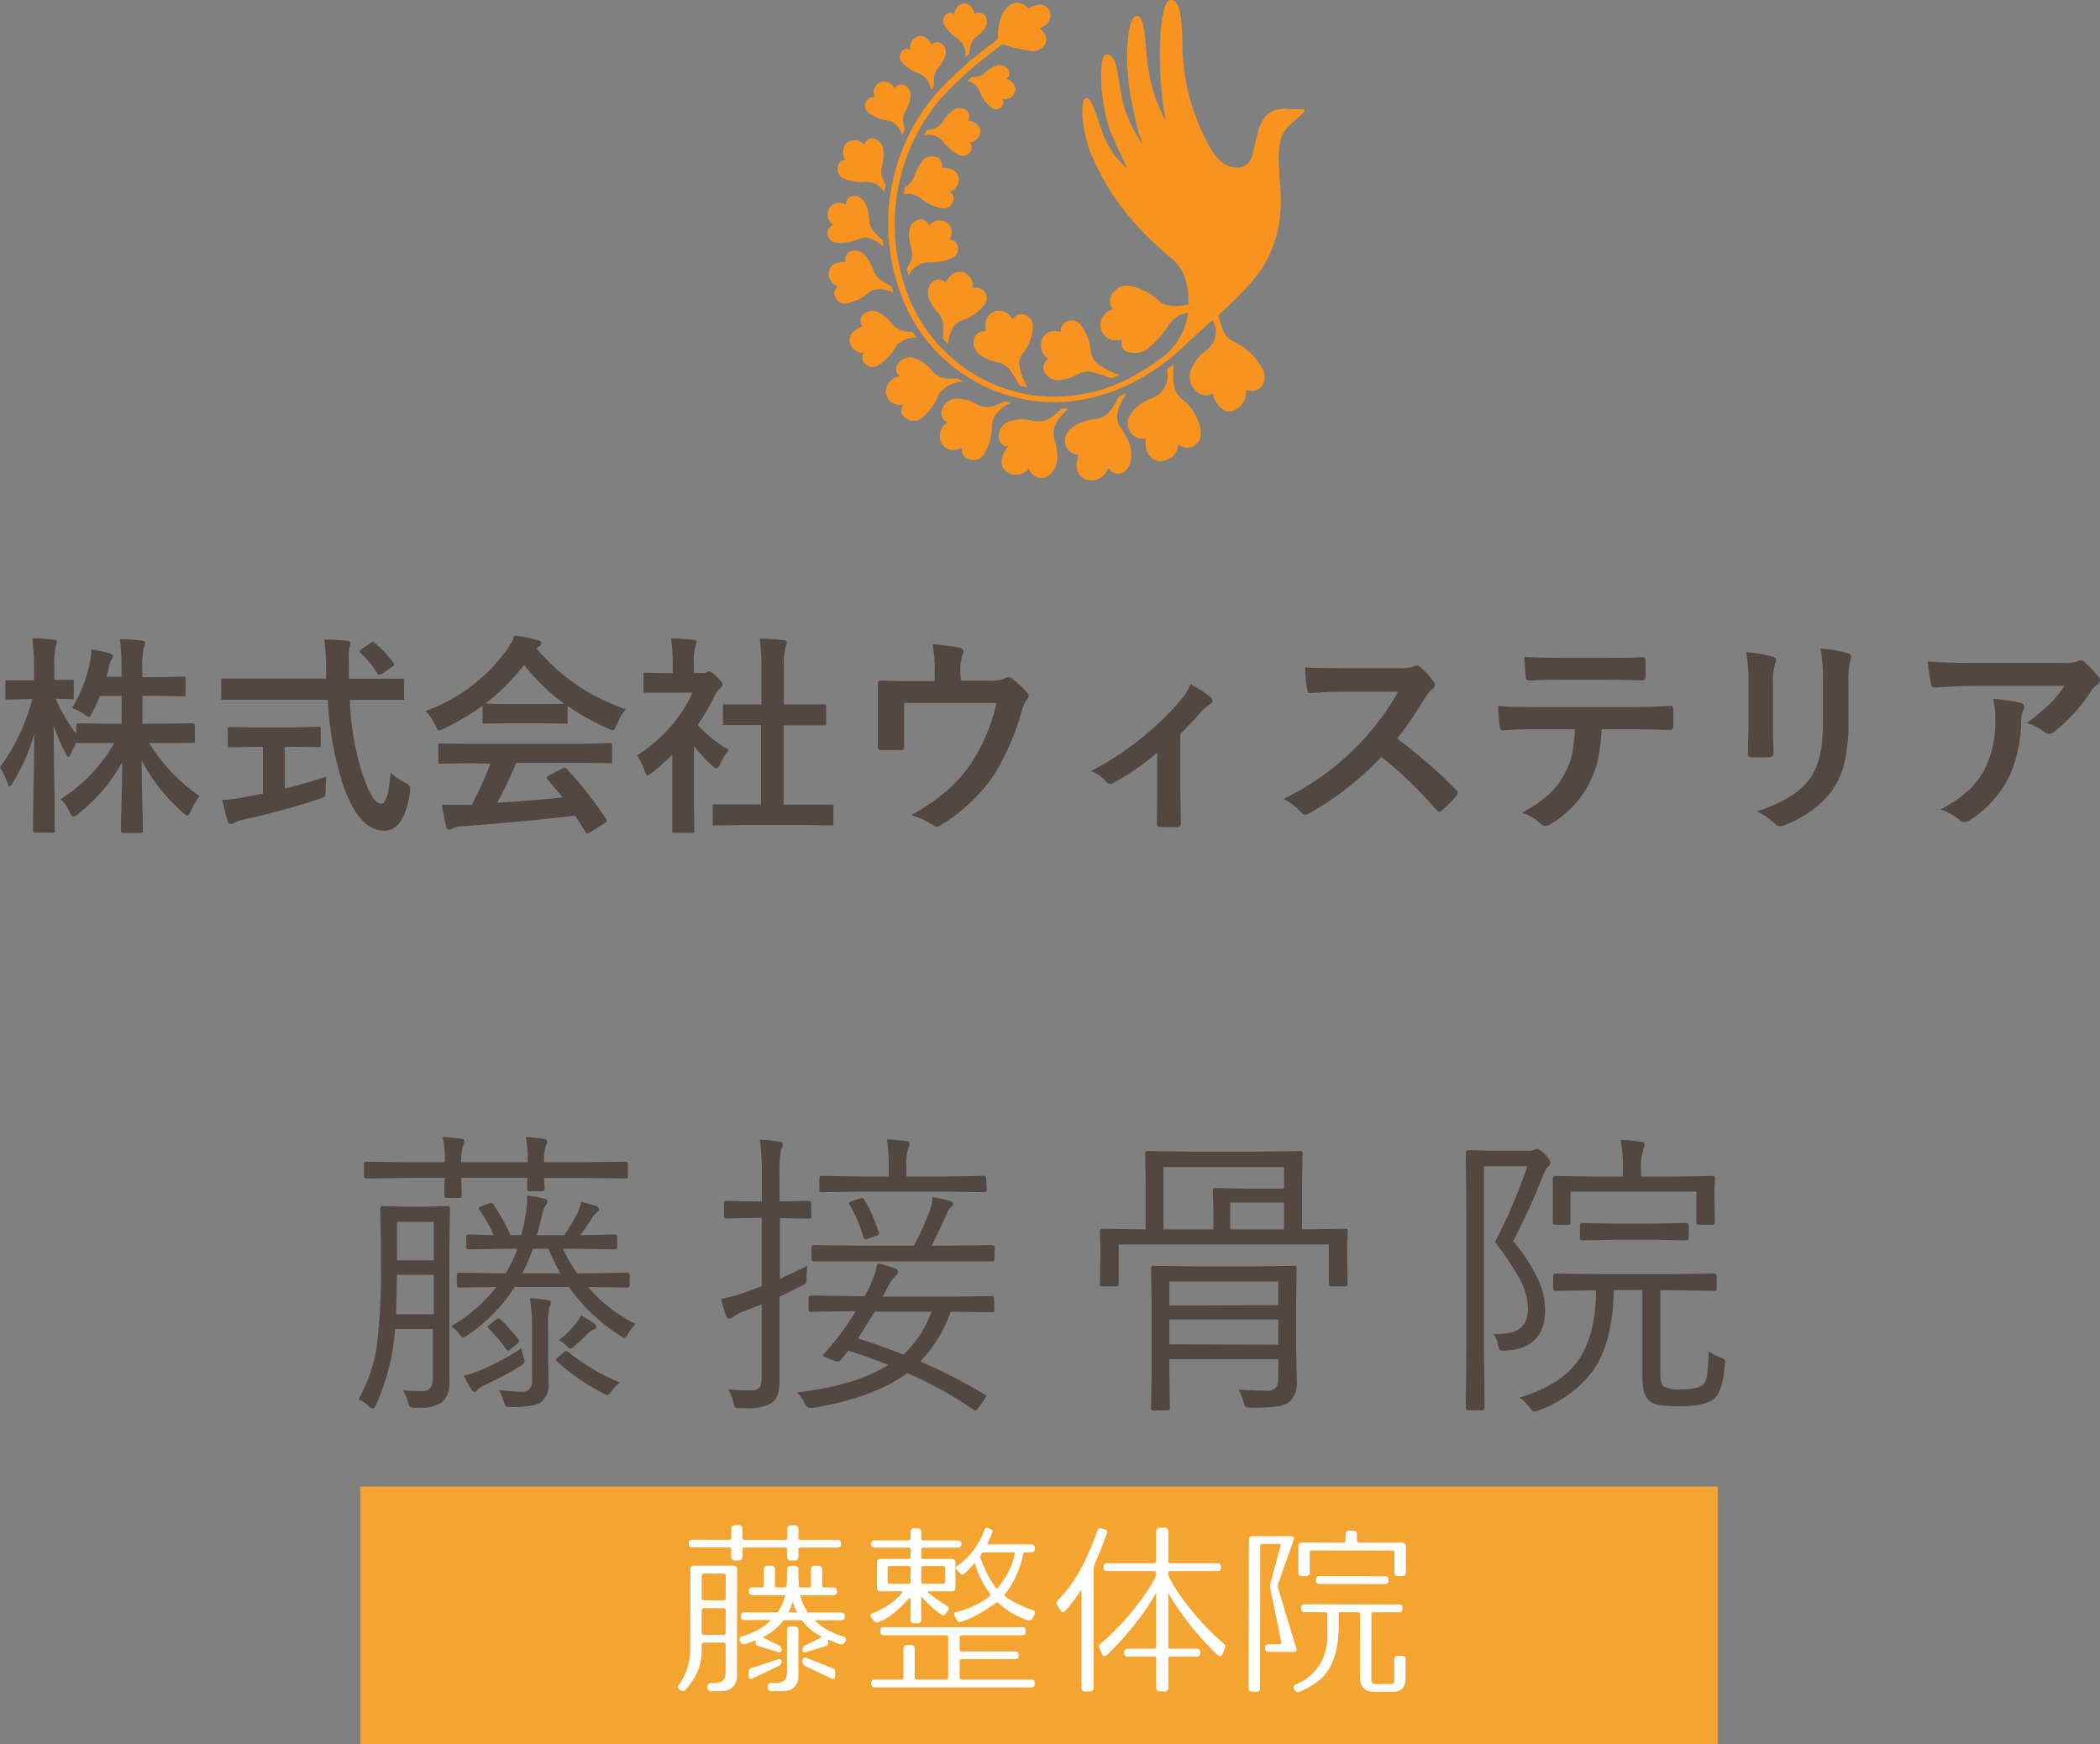 <?xml version="1.0" encoding="UTF-8"?><svg id="_イヤー_2" xmlns="http://www.w3.org/2000/svg" width="276.91" height="230" viewBox="0 0 276.91 230"><rect x="0" y="0" width="276.91" height="230" fill="#808080" stroke="none"/><g id="_イヤー_1-2"><path d="M9.49,93.36c1.14-1.841,1.937-3.874,2.35-6,.131-.567,.198-1.148,.2-1.73,.814,.108,1.62,.275,2.41,.5,.3,.1,.45,.23,.45,.37-.026,.195-.105,.378-.23,.53-.154,.317-.265,.654-.33,1,0,.17-.14,.57-.31,1.21h2v-.91c.016-1.356-.051-2.712-.2-4.06,1,0,2,.09,2.84,.19,.32,0,.48,.14,.48,.29-.019,.216-.08,.427-.18,.62-.202,.956-.27,1.935-.2,2.91v1h2.05l3.39-.06c.14,0,.23,0,.26,.06,.02,.089,.02,.181,0,.27v2c0,.15,0,.24-.06,.26-.078,.025-.162,.025-.24,0l-3.39-.06h-1.99v3.67h2.88l3.76-.06c.131-.018,.252,.074,.27,.206,.003,.021,.003,.043,0,.064v2c.024,.088,.024,.182,0,.27,0,0-.1,.06-.23,.06l-3.8,.01h-2c1.699,2.779,3.969,5.165,6.66,7-.489,.606-.886,1.279-1.18,2-.16,.38-.3,.56-.44,.56s-.32-.12-.59-.37c-2.217-1.947-4.06-4.282-5.44-6.89,0,1.86,.037,4,.11,6.42,.04,1.88,.06,2.83,.06,2.85,.018,.142-.082,.273-.224,.291-.025,.003-.051,.003-.076-.001h-2.3c-.21,0-.31-.1-.31-.29s0-1.22,.08-3.44c.08-2.22,.07-4,.09-5.59-1.449,2.633-3.419,4.943-5.79,6.79-.178,.188-.402,.325-.65,.4-.12,0-.28-.21-.48-.62-.287-.642-.69-1.225-1.19-1.72,2.923-1.851,5.35-4.388,7.07-7.39h-4.71c-.17,0-.27,0-.28-.09-.268,.484-.512,.981-.73,1.49-.14,.3-.26,.45-.34,.45s-.19-.16-.36-.5c-.624-1.171-1.149-2.392-1.57-3.65,0,3.18,.043,6.513,.13,10v3.84c.025,.088,.025,.182,0,.27-.082,.023-.168,.023-.25,0h-2.26c-.16,0-.26,0-.28-.07s-.06-.11-.06-.24v-2.05c.08-3.95,.14-7.51,.17-10.7-.643,2.3-1.606,4.498-2.86,6.53-.18,.3-.32,.45-.42,.45s-.183-.147-.25-.44c-.247-.735-.583-1.437-1-2.09,1.983-2.698,3.426-5.754,4.25-9h-.61l-2.64,.07c-.14,0-.24,0-.27-.06-.027-.067-.037-.139-.03-.21v-2c-.009-.093,.008-.186,.05-.27,.085-.022,.175-.022,.26,0h3.47v-1.73c.028-1.274-.049-2.548-.23-3.81,1.1,0,2,.09,2.8,.19,.32,0,.48,.13,.48,.29-.023,.205-.08,.404-.17,.59-.194,.886-.261,1.795-.2,2.7v1.71h2.3c.088-.028,.182-.028,.27,0,.023,.085,.023,.175,0,.26v2c0,.153-.02,.243-.06,.27-.085,.023-.175,.023-.26,0h-.58l-1.49-.05c.707,1.644,1.618,3.193,2.71,4.61v-1.09c0-.18,.1-.27,.31-.27l3.78,.06h1.91v-3.67h-2.88c-.29,.759-.624,1.5-1,2.22-.19,.37-.34,.56-.45,.56-.239-.073-.458-.199-.64-.37-.482-.355-1.019-.629-1.59-.81Z" style="fill:#534741;"/><path d="M33,92.27h-3.83c-.021-.096-.021-.194,0-.29v-2.2c-.021-.099-.021-.201,0-.3h13.83v-1.15c.013-1.337-.064-2.673-.23-4,1.42,0,2.44,.09,3,.16,.3,0,.45,.15,.45,.34-.036,.201-.09,.398-.16,.59-.101,.581-.121,1.173-.06,1.76v2.31h7.03c.14,0,.23,0,.26,.07,.02,.089,.02,.181,0,.27v2.14c0,.16,0,.27-.06,.3s-.11,0-.24,0h-6.86c.096,3.251,.634,6.474,1.6,9.58,.893,2.747,1.73,4.12,2.51,4.12,.67,0,1.09-1.36,1.26-4.1,.541,.51,1.155,.938,1.82,1.27,.22,.111,.428,.245,.62,.4,.092,.104,.139,.241,.13,.38v.54c-.533,3.407-1.66,5.097-3.38,5.07-2.29,0-4.12-2.08-5.5-6.17-1.13-3.597-1.792-7.324-1.97-11.09h-10.22Zm5.62,6.2h-1.06v5.5c2.12-.52,3.937-1.043,5.45-1.57,0,.51-.08,1.1-.08,1.76,.033,.299-.008,.601-.12,.88-.216,.144-.457,.245-.71,.3-3.282,1.086-6.62,1.994-10,2.72-.41,.075-.806,.217-1.17,.42-.155,.099-.328,.164-.51,.19-.18,0-.31-.12-.39-.37-.18-.52-.42-1.46-.73-2.83,.901-.028,1.798-.135,2.68-.32l2.69-.51v-6.17h-1l-3.32,.07c-.21,0-.32-.09-.32-.28v-2.1c-.014-.104,.007-.209,.06-.3,.086-.02,.174-.02,.26,0l3.32,.06h5l3.33-.1c.102-.011,.204,.014,.29,.07,.018,.089,.018,.181,0,.27v2.1c0,.127-.02,.207-.06,.24-.088,.023-.182,.023-.27,0l-3.34-.03Zm10.84-13.65c.923,.736,1.734,1.602,2.41,2.57,.053,.066,.088,.146,.1,.23,0,.09-.1,.2-.29,.33l-1.33,.9c-.105,.069-.225,.11-.35,.12-.08,0-.17-.07-.26-.22-.604-.983-1.341-1.878-2.19-2.66-.07-.056-.119-.133-.14-.22,0-.07,.09-.17,.26-.29l1.18-.8c.096-.081,.208-.139,.33-.17,.119,.027,.221,.103,.28,.21Z" style="fill:#534741;"/><path d="M82.51,93.5c-.496,.637-.899,1.341-1.2,2.09-.19,.46-.35,.7-.48,.7-.223-.042-.439-.116-.64-.22-1.879-.82-3.671-1.825-5.35-3v2.34c-.082,.023-.168,.023-.25,0l-3.17-.05h-4.36l-3.17,.05c-.15,0-.23,0-.26-.05-.023-.082-.023-.168,0-.25v-2.06c-1.595,1.153-3.292,2.157-5.07,3-.207,.124-.433,.212-.67,.26-.13,0-.3-.23-.51-.7-.309-.688-.736-1.317-1.26-1.86,4.323-1.561,8.071-4.396,10.75-8.13,.404-.565,.74-1.176,1-1.82,1.014,.119,2.017,.316,3,.59,.34,.08,.51,.21,.51,.38,.01,.191-.097,.369-.27,.45-.142,.068-.276,.152-.4,.25,3.11,3.722,7.196,6.503,11.8,8.03Zm-20.71,7.13l-3.71,.06c-.101,.013-.203-.009-.29-.06-.019-.079-.019-.161,0-.24v-2.11c0-.14,0-.23,.06-.26,.089-.019,.181-.019,.27,0l3.71,.06h14.87l3.71-.11c.101-.013,.203,.009,.29,.06,.018,.079,.018,.161,0,.24v2.11c.025,.081,.025,.169,0,.25-.091,.027-.189,.027-.28,0l-3.71-.06h-8.65c-.734,1.802-1.568,3.562-2.5,5.27,2.92-.17,5.79-.4,8.63-.7-.86-1-1.54-1.84-2-2.38-.065-.061-.107-.142-.12-.23,0-.09,.09-.18,.28-.27l1.8-.93c.087-.066,.191-.104,.3-.11,.111,.015,.211,.072,.28,.16,1.901,2.051,3.63,4.255,5.17,6.59,.057,.064,.092,.145,.1,.23,0,.09-.08,.19-.23,.29l-2,1.27c-.093,.077-.203,.132-.32,.16-.08,0-.15-.06-.24-.19-.37-.63-.84-1.36-1.39-2.19-3.62,.46-8.66,.937-15.12,1.43-.35,.002-.694,.091-1,.26-.137,.107-.306,.164-.48,.16-.2,0-.33-.13-.39-.4-.17-.61-.36-1.57-.58-2.88h3.95c.934-1.756,1.756-3.57,2.46-5.43l-2.87-.05Zm2.2-7.86c.33,0,1.36,.06,3.08,.06h4.31c1.6,0,2.61,0,3-.06-2.005-1.438-3.787-3.163-5.29-5.12-1.449,1.939-3.167,3.663-5.1,5.12Z" style="fill:#534741;"/><path d="M84,99.6c1.731-1.088,3.283-2.437,4.6-4,1.105-1.288,2.018-2.73,2.71-4.28h-6.45c-.023-.082-.023-.168,0-.25v-2.1c0-.15,0-.24,.07-.28s.11,0,.24,0l3,.07h.53v-1.17c.026-1.144-.047-2.289-.22-3.42,1,0,2,.09,2.92,.19,.3,0,.45,.13,.45,.29-.021,.205-.079,.405-.17,.59-.175,.73-.236,1.482-.18,2.23v1.27h1.18c.184,.01,.368-.032,.53-.12,.097-.061,.206-.099,.32-.11,.18,0,.53,.24,1,.72s.75,.84,.75,1c-.013,.184-.113,.352-.27,.45-.256,.238-.479,.511-.66,.81-.667,1.43-1.453,2.802-2.35,4.1,1.186,1.31,2.578,2.418,4.12,3.28-.471,.54-.85,1.156-1.12,1.82-.19,.41-.36,.61-.53,.61s-.3-.11-.56-.34c-.878-.794-1.685-1.664-2.41-2.6v7.88l.06,3.29c.013,.097-.008,.197-.06,.28-.092,.023-.188,.023-.28,0h-2.28c-.16,0-.26,0-.29-.06s0-.12,0-.26v-9.99c-.83,.844-1.716,1.633-2.65,2.36-.164,.169-.366,.296-.59,.37-.12,0-.27-.21-.44-.64-.23-.705-.556-1.375-.97-1.99Zm14,9.18l-3.76,.06c-.14,0-.23,0-.26-.06-.018-.079-.018-.161,0-.24v-2.22c-.026-.085-.026-.175,0-.26h6.37v-10.46h-5.02c-.02-.082-.02-.168,0-.25v-2.22c0-.14,0-.22,.06-.25,.076-.018,.154-.018,.23,0h4.79v-4.45c.021-1.413-.053-2.826-.22-4.23,1.2,0,2.23,.1,3.1,.19,.3,0,.45,.13,.45,.29,.002,.205-.046,.408-.14,.59-.223,1.007-.3,2.041-.23,3.07v4.54h5.29c.096-.013,.194,.005,.28,.05,.021,.075,.021,.155,0,.23v2.21c0,.15,0,.24-.07,.26-.082,.018-.168,.018-.25,0h-5.29v10.46h6.28c.091-.027,.189-.027,.28,0,.025,.085,.025,.175,0,.26v2.22c0,.14,0,.23-.06,.26-.089,.018-.181,.018-.27,0l-3.73-.06-7.83,.01Z" style="fill:#534741;"/><path d="M126.7,89.74h3.74c.719,.061,1.442-.048,2.11-.32,.108-.086,.242-.132,.38-.13,.24,.003,.468,.104,.63,.28,.685,.506,1.312,1.086,1.87,1.73,.12,.108,.191,.259,.2,.42-.021,.234-.123,.454-.29,.62-.29,.415-.494,.885-.6,1.38-.798,2.899-1.989,5.675-3.54,8.25-.963,1.472-2.109,2.816-3.41,4-1.165,1.091-2.442,2.057-3.81,2.88-.132,.095-.288,.151-.45,.16-.22-.033-.426-.13-.59-.28-.862-.556-1.803-.981-2.79-1.26,1.792-.96,3.47-2.121,5-3.46,1.144-1.039,2.152-2.218,3-3.51,1.541-2.389,2.641-5.034,3.25-7.81h-12.18v5.67c.021,.156-.011,.314-.09,.45-.106,.07-.233,.102-.36,.09h-2.57c-.213,.035-.413-.11-.448-.322-.006-.036-.007-.072-.002-.108v-8.42h0c0-.21,.13-.32,.39-.32,1.34,.06,2.75,.08,4.26,.08h2.85v-1.14c.042-1.246-.049-2.493-.27-3.72,1.16,.074,2.315,.211,3.46,.41,.4,.08,.6,.26,.6,.52-.004,.125-.034,.248-.09,.36-.231,.696-.342,1.427-.33,2.16l.08,1.34Z" style="fill:#534741;"/><path d="M155.64,96.76v7.21c0,.19,0,1.71,.08,4.57v.07c0,.26-.16,.41-.48,.43s-.75,0-1.13,0h-1.12c-.36,0-.45-.17-.45-.43v-.07s0-.85,.05-2.43v-6.87c-1.782,1.54-3.727,2.881-5.8,4-.106,.079-.238,.118-.37,.11-.217-.005-.421-.103-.56-.27-.522-.647-1.215-1.136-2-1.41,4.402-2.289,8.342-5.375,11.62-9.1,.645-.696,1.16-1.502,1.52-2.38,.9,.491,1.759,1.053,2.57,1.68,.178,.113,.296,.3,.32,.51,0,.21-.15,.38-.43,.53-.478,.315-.903,.703-1.26,1.15-.89,1.01-1.74,1.91-2.56,2.7Z" style="fill:#534741;"/><path d="M184.24,97.37c2.749,2.056,5.34,4.316,7.75,6.76,.123,.099,.202,.243,.22,.4-.012,.155-.08,.3-.19,.41-.564,.692-1.19,1.331-1.87,1.91-.088,.098-.209,.158-.34,.17-.156-.023-.298-.101-.4-.22-2.187-2.567-4.622-4.912-7.27-7-2.752,2.92-5.924,5.414-9.41,7.4-.201,.105-.417,.179-.64,.22-.19-.004-.368-.096-.48-.25-.661-.753-1.458-1.374-2.35-1.83,2.031-1.002,3.969-2.184,5.79-3.53,1.447-1.094,2.807-2.298,4.07-3.6,2.031-2.111,3.797-4.462,5.26-7h-7.22c-1.44,0-2.92,.06-4.43,.17-.18,0-.31-.14-.37-.48-.183-.959-.264-1.934-.24-2.91,1,.08,2.57,.11,4.73,.11h7.69c.655,.056,1.313-.033,1.93-.26,.093-.069,.205-.107,.32-.11,.171,.038,.331,.113,.47,.22,.696,.579,1.309,1.253,1.82,2,.074,.107,.122,.231,.14,.36-.027,.235-.164,.443-.37,.56-.391,.363-.728,.781-1,1.24-1.085,1.832-2.291,3.589-3.61,5.26Z" style="fill:#534741;"/><path d="M211.19,96.15c-.052,1.403-.229,2.799-.53,4.17-.248,1.042-.624,2.05-1.12,3-.622,1.199-1.425,2.295-2.38,3.25-.762,.772-1.619,1.444-2.55,2-.241,.186-.528,.303-.83,.34-.225-.006-.438-.104-.59-.27-.712-.676-1.566-1.185-2.5-1.49,1.276-.657,2.468-1.466,3.55-2.41,.801-.747,1.477-1.618,2-2.58,.512-.9,.88-1.876,1.09-2.89,.191-1.033,.302-2.08,.33-3.13h-5.32c-.89,0-2.29,0-4.2,.16-.21,0-.33-.15-.37-.53-.144-.886-.214-1.782-.21-2.68,1,.09,2.63,.14,4.75,.14h12.58c2,0,3.82-.06,5.46-.17,.2,0,.3,.19,.3,.56v2.15c0,.19-.14,.48-.41,.48-2-.07-3.75-.11-5.32-.11l-3.73,.01Zm-10.19-9.54c1.64,.09,3.18,.13,4.65,.13h6.28c1.91,0,3.48,0,4.71-.11,.23,0,.35,.18,.35,.54v2c0,.31-.13,.54-.37,.54-1.53-.06-3.09-.08-4.69-.08h-6.28c-.53,0-1.85,0-4,.1-.29,0-.45-.15-.47-.47s-.06-.69-.1-1.32-.08-1.06-.08-1.33Z" style="fill:#534741;"/><path d="M230.25,85.97c1.173,.109,2.336,.306,3.48,.59,.32,.08,.48,.23,.48,.45-.015,.146-.055,.288-.12,.42-.258,.862-.36,1.763-.3,2.66v5.68c0,.34,0,1.52,.07,3.52,0,.38-.2,.56-.6,.56h-2.26c-.35,0-.52-.13-.52-.41v-.06l.08-3.82v-5.48c.032-1.377-.072-2.753-.31-4.11Zm1.42,21c3.14-1,5.42-2.33,6.82-4.09,1.26-1.547,1.89-4.04,1.89-7.48v-5.32c.036-1.53-.071-3.06-.32-4.57,1.235,.079,2.458,.287,3.65,.62,.229,.044,.394,.246,.39,.48,.001,.157-.036,.312-.11,.45-.227,.983-.311,1.993-.25,3v5.21c.042,1.881-.16,3.76-.6,5.59-.325,1.278-.896,2.48-1.68,3.54-.82,1.06-1.81,1.976-2.93,2.71-.999,.695-2.081,1.263-3.22,1.69-.188,.077-.387,.125-.59,.14-.259-.022-.499-.144-.67-.34-.704-.663-1.507-1.213-2.38-1.63Z" style="fill:#534741;"/><path d="M254.2,87.22c1.78,.13,3.67,.19,5.69,.19h12c.651,.038,1.304-.015,1.94-.16,.173-.086,.354-.156,.54-.21,.26,.038,.492,.183,.64,.4,.606,.541,1.167,1.13,1.68,1.76,.131,.139,.209,.319,.22,.51-.024,.252-.174,.475-.4,.59-.286,.231-.538,.5-.75,.8-1.343,2.055-3.004,3.885-4.92,5.42-.158,.154-.369,.241-.59,.24-.253-.001-.496-.097-.68-.27-.694-.534-1.486-.928-2.33-1.16,1.057-.756,2.059-1.584,3-2.48,.746-.738,1.416-1.548,2-2.42h-12.1c-1.12,0-2.77,.08-5,.22-.241,.033-.463-.135-.496-.376-.002-.015-.003-.03-.004-.044-.205-.994-.352-1.999-.44-3.01Zm1.68,19.5c1.384-.685,2.664-1.564,3.8-2.61,.822-.801,1.514-1.725,2.05-2.74,.992-2.058,1.463-4.328,1.37-6.61,.008-.884-.082-1.766-.27-2.63,1.214,.092,2.421,.269,3.61,.53,.275,.031,.482,.264,.48,.54-.009,.172-.057,.339-.14,.49-.166,.361-.255,.753-.26,1.15,.021,2.66-.542,5.292-1.65,7.71-1.176,2.276-2.931,4.201-5.09,5.58-.232,.163-.506,.257-.79,.27-.214-.007-.416-.101-.56-.26-.759-.621-1.623-1.102-2.55-1.42h-0Z" style="fill:#534741;"/><path d="M148.52,51.85c-.32,.14-.63,.29-1,.41-.152,.342-.322,.676-.51,1-.172,.287-.359,.564-.56,.83-.547,.731-1.398,1.172-2.31,1.2-.921,.105-1.802,.431-2.57,.95-.354,.222-.652,.523-.87,.88-.279,.448-.352,.994-.2,1.5,.178,.712,.773,1.243,1.5,1.34h.24l-.07,.23c-.55,1.69,.11,2.66,.92,3,1.14,.422,2.412-.111,2.91-1.22l.12-.22,.18,.18c.38,.454,.991,.642,1.56,.48,.38-.144,.699-.417,.9-.77,.193-.358,.322-.747,.38-1.15,.21-1.63-.49-2.81-1.42-4.18s-.14-2.84,.8-4.46Z" style="fill:#f7931e;"/><path d="M140,53.89c-.452,.448-.948,.85-1.48,1.2-.728,.474-1.629,.603-2.46,.35-.854-.206-1.746-.206-2.6,0-.609,.118-1.143,.479-1.48,1-.204,.347-.298,.748-.27,1.15-.024,.577,.347,1.096,.9,1.26h.33l-.2,.26c-1,1.33-.75,2.39-.15,3,.862,.708,2.12,.648,2.91-.14l.19-.16,.1,.22c.257,.593,.834,.983,1.48,1,.686-.009,1.311-.393,1.63-1,.035-.017,.068-.037,.1-.06,.7-1.35,.45-2.59,0-4.21-.182-.737-.048-1.516,.37-2.15,.422-.649,.938-1.232,1.53-1.73l-.9,.01Z" style="fill:#f7931e;"/><path d="M123.9,51.83c.749-.946,1.893-1.493,3.1-1.48l-.7-.45c-.492,.044-.988,.044-1.48,0-.802-.059-1.536-.473-2-1.13-.521-.621-1.182-1.108-1.93-1.42-.861-.46-1.931-.197-2.48,.61-.324,.418-.324,1.002,0,1.42l.21,.2-.27,.11c-1.025,.243-1.686,1.241-1.51,2.28,.205,.883,1.026,1.483,1.93,1.41h.31l-.13,.27c-.228,.49-.077,1.072,.36,1.39,.551,.489,1.346,.588,2,.25,.772-.575,1.422-1.3,1.91-2.13,.187-.321,.35-.656,.49-1,.047-.119,.111-.23,.19-.33Z" style="fill:#f7931e;"/><path d="M132.45,52.9c-.46,.253-.942,.463-1.44,.63-.787,.252-1.646,.138-2.34-.31-.723-.402-1.533-.621-2.36-.64-.758-.072-1.49,.293-1.89,.94-.107,.184-.184,.383-.23,.59-.186,.53,.017,1.118,.49,1.42l.26,.11-.2,.19c-.844,.643-1.075,1.814-.54,2.73,.526,.748,1.519,1.003,2.34,.6l.29-.13v.31c-.028,.563,.344,1.069,.89,1.21,.716,.264,1.52,.043,2-.55l.1-.17c.639-1.144,.983-2.43,1-3.74,.008-.433,.128-.857,.35-1.23,.53-.751,1.247-1.351,2.08-1.74-.25-.06-.53-.15-.8-.22Z" style="fill:#f7931e;"/><path d="M118,45.97l.09-.16v-.06c.653-.86,1.706-1.318,2.78-1.21l-.5-.73c-.376-.033-.75-.086-1.12-.16-.689-.102-1.305-.486-1.7-1.06-.417-.532-.937-.975-1.53-1.3-.665-.461-1.56-.403-2.16,.14-.413,.36-.521,.958-.26,1.44l.1,.19-.19,.07c-1,.38-1.58,1.07-1.48,1.88,.121,.803,.764,1.425,1.57,1.52h.27l-.12,.25c-.142,.431-.003,.905,.35,1.19,.395,.414,1.008,.534,1.53,.3,.968-.559,1.783-1.349,2.37-2.3Z" style="fill:#f7931e;"/><path d="M155.73,52.51c-1.09-1-1.06-2.28-1-3.79v-.67l-.83,.65c.143,.685,.084,1.398-.17,2.05-.065,.147-.139,.291-.22,.43-.416,.65-1.045,1.135-1.78,1.37-.892,.342-1.687,.895-2.32,1.61-.143,.161-.27,.335-.38,.52-.436,.644-.46,1.483-.06,2.15,.351,.683,1.086,1.081,1.85,1l.24-.06v.25c-.11,1.83,.81,2.63,1.71,2.77,1.229,.125,2.347-.715,2.57-1.93l.07-.24,.21,.13c.585,.375,1.335,.375,1.92,0,.209-.139,.383-.324,.51-.54,.264-.474,.359-1.024,.27-1.56-.31-1.657-1.235-3.136-2.59-4.14Z" style="fill:#f7931e;"/><path d="M139.86,43.81l-.22-.08c-.844-.285-1.769,.095-2.17,.89-.458,.876-.207,1.956,.59,2.54l.18,.14-.17,.15c-.477,.376-.631,1.032-.37,1.58,.397,.803,1.279,1.244,2.16,1.08,.739-.083,1.453-.314,2.1-.68,.644-.403,1.424-.525,2.16-.34,.838,.209,1.66,.476,2.46,.8,.34-.14,.67-.28,1-.44-2.36-.93-3.59-1.71-3.74-3.08-.086-1.323-.578-2.588-1.41-3.62-.407-.459-1.05-.629-1.63-.43-.543,.178-.916,.678-.93,1.25l-.01,.24Z" style="fill:#f7931e;"/><path d="M134.91,46.59c.12-.167,.23-.337,.33-.51,.607-.939,.937-2.031,.95-3.15-.019-.624-.414-1.174-1-1.39-.53-.208-1.134-.069-1.52,.35l-.16,.16-.13-.2c-.498-.744-1.429-1.066-2.28-.79-.85,.3-1.27,1.17-1.14,2.39v.21h-.21c-.618-.011-1.163,.402-1.32,1-.218,.867,.166,1.773,.94,2.22,.605,.412,1.284,.704,2,.86,.753,.102,1.429,.511,1.87,1.13h0c.457,.636,.868,1.305,1.23,2,.32,.08,.66,.13,1,.2-1-1.92-1.38-3.21-.73-4.3l.17-.18Z" style="fill:#f7931e;"/><path d="M125,45.33c.075-.734,.288-1.446,.63-2.1,.28-.463,.711-.816,1.22-1,1.192-.365,2.24-1.092,3-2.08l.06-.09c.286-.459,.286-1.041,0-1.5-.295-.479-.862-.716-1.41-.59h-.22v-.23c.04-.835-.484-1.593-1.28-1.85-.82-.25-1.61,.18-2.19,1.18l-.11,.19-.16-.13c-.448-.356-1.082-.356-1.53,0-.167,.13-.309,.289-.42,.47-.294,.536-.327,1.177-.09,1.74,.239,.659,.606,1.263,1.08,1.78,.514,.506,.799,1.199,.79,1.92,.013,.534-.003,1.068-.05,1.6,.19,.24,.41,.47,.68,.69Z" style="fill:#f7931e;"/><path d="M111.08,23.45c.984,.467,2.079,.647,3.16,.52,.988,.004,1.897,.538,2.38,1.4,0-.32,.1-.65,.16-1l-.33-.68c-.282-.598-.325-1.281-.12-1.91,.169-.618,.22-1.263,.15-1.9-.009-.763-.53-1.424-1.27-1.61-.473-.105-.953,.143-1.14,.59l-.1,.2-.18-.12c-.567-.559-1.455-.627-2.1-.16-.56,.547-.694,1.397-.33,2.09l.13,.23h-.26c-.404,.112-.695,.463-.73,.88-.161,.565,.077,1.167,.58,1.47Z" style="fill:#f7931e;"/><path d="M121.27,9.73c.842,.394,1.405,1.213,1.47,2.14,.004-.016,.004-.034,0-.05l.33-.37,.08-.09v-.94c-.008-.385,.089-.765,.28-1.1,.105-.162,.222-.316,.35-.46,.169-.198,.323-.409,.46-.63,.145-.248,.266-.509,.36-.78,.264-.596,.091-1.295-.42-1.7-.349-.252-.821-.252-1.17,0l-.16,.14-.11-.19c-.46-.77-1.08-1.1-1.71-.89-.629,.193-1.043,.793-1,1.45v.27l-.26-.07c-.37-.09-.753,.083-.93,.42-.27,.369-.27,.871,0,1.24,.648,.748,1.488,1.305,2.43,1.61Z" style="fill:#f7931e;"/><path d="M117.83,38.56c-.13-.35-.26-.73-.29-.82-.414-.197-.815-.421-1.2-.67-.597-.338-1.03-.905-1.2-1.57-.224-.63-.563-1.214-1-1.72-.446-.641-1.263-.906-2-.65-.471,.2-.747,.694-.67,1.2v.21h-.22c-1,0-1.74,.39-1.93,1.13-.188,.799,.191,1.623,.92,2l.23,.12-.19,.18c-.315,.325-.373,.822-.14,1.21,.207,.537,.735,.88,1.31,.85,1.13-.174,2.189-.659,3.06-1.4,.94-.81,2.17-.53,3.32-.07Z" style="fill:#f7931e;"/><path d="M117.1,15.91c1,.14,1.51,1,1.86,1.86l.35-.71c-.08-.29-.13-.57-.18-.83-.122-.593,0-1.209,.34-1.71,.294-.494,.488-1.041,.57-1.61,.159-.665-.148-1.355-.75-1.68-.4-.187-.876-.09-1.17,.24l-.14,.17-.14-.17c-.387-.632-1.177-.887-1.86-.6-.603,.339-.905,1.039-.74,1.71l.06,.25h-.26c-.388-.003-.735,.242-.86,.61-.218,.431-.138,.954,.2,1.3,.784,.63,1.724,1.034,2.72,1.17Z" style="fill:#f7931e;"/><path d="M119.56,35.48c.07,.28,.15,.57,.24,.85,.48-1.027,1.488-1.704,2.62-1.76,1.143,.085,2.288-.132,3.32-.63,.169-.096,.31-.233,.41-.4,.168-.305,.221-.659,.15-1-.038-.451-.374-.82-.82-.9h-.27l.12-.24c.334-.677,.179-1.493-.38-2-.696-.512-1.663-.436-2.27,.18l-.17,.12-.11-.18c-.24-.462-.766-.698-1.27-.57-.42,.102-.78,.369-1,.74-.163,.28-.252,.596-.26,.92-.046,.642,.032,1.287,.23,1.9,.26,.614,.26,1.306,0,1.92-.162,.359-.342,.709-.54,1.05Z" style="fill:#f7931e;"/><path d="M126.3,5.1c.752,.567,1.135,1.498,1,2.43l.49-.4c.037-.336,.093-.67,.17-1,.048-.24,.136-.469,.26-.68,.164-.262,.378-.49,.63-.67,.424-.309,.781-.7,1.05-1.15h0c.356-.51,.314-1.197-.1-1.66-.268-.311-.712-.401-1.08-.22l-.19,.1-.07-.21c-.27-.8-.79-1.23-1.41-1.17-.415,.06-.781,.302-1,.66-.089,.158-.15,.331-.18,.51v.26l-.24-.13c-.328-.142-.709-.052-.94,.22-.077,.074-.145,.158-.2,.25-.177,.268-.204,.608-.07,.9,.448,.804,1.095,1.479,1.88,1.96Z" style="fill:#f7931e;"/><path d="M127.38,14.51c-.551-.385-1.295-.344-1.8,.1-.461,.326-.85,.745-1.14,1.23-.276,.546-.764,.954-1.35,1.13-.34,.1-.68,.18-.93,.24l-.33,.61c.914-.203,1.865,.103,2.49,.8,.587,.823,1.385,1.473,2.31,1.88,.451,.146,.945-.011,1.23-.39,.318-.295,.378-.777,.14-1.14l-.14-.23h.26c.652-.159,1.12-.73,1.15-1.4,0-.68-.51-1.2-1.4-1.42h-.21l.08-.19c.187-.44,.037-.952-.36-1.22Z" style="fill:#f7931e;"/><path d="M121.1,22.03c-.191,.315-.345,.65-.46,1-.079,.245-.18,.482-.3,.71-.218,.344-.517,.629-.87,.83l-.14,.09c0,.11-.13,.7-.18,1,.733-.216,1.525-.068,2.13,.4,.877,.736,1.932,1.229,3.06,1.43,.546,.033,1.052-.285,1.26-.79,.238-.391,.18-.893-.14-1.22l-.21-.18,.25-.12c.682-.353,1.043-1.119,.88-1.87-.19-.76-.9-1.2-1.95-1.18h-.22v-.21c.068-.516-.225-1.011-.71-1.2-.73-.277-1.555-.021-2,.62-.155,.217-.289,.448-.4,.69Z" style="fill:#f7931e;"/><path d="M132.89,9.08c-.397-.479-1.068-.627-1.63-.36-.493,.178-.945,.454-1.33,.81-.391,.402-.929,.63-1.49,.63h-.32l-.59,.52c.721,.128,1.328,.614,1.61,1.29,.323,.877,.871,1.653,1.59,2.25,.351,.257,.829,.257,1.18,0,.313-.177,.472-.54,.39-.89l-.09-.25h.27c.635,.031,1.206-.386,1.37-1,.18-.61-.15-1.19-.89-1.61l-.18-.1,.12-.17c.261-.329,.257-.796-.01-1.12Z" style="fill:#f7931e;"/><path d="M109.11,30.83c.063,.551,.461,1.006,1,1.14,1.08,.141,2.178-.022,3.17-.47,1.07-.49,2.18,.17,3.18,1,0-.36-.07-.74-.08-.83-.377-.332-.735-.686-1.07-1.06-.458-.478-.71-1.118-.7-1.78-.03-.639-.18-1.266-.44-1.85-.249-.722-.947-1.192-1.71-1.15-.48,.065-.855,.448-.91,.93v.21l-.21-.06c-.7-.338-1.541-.128-2,.5-.364,.693-.23,1.543,.33,2.09l.19,.18-.23,.11c-.378,.2-.587,.618-.52,1.04Z" style="fill:#f7931e;"/><path d="M171.54,14.39h-1.44c-.44-.077-.89-.077-1.33,0-2.82,.38-2.89,3.27-3.66,6.15-.59,2.21-3.54,2.18-5.27-.61-2.412-4.062-3.757-8.668-3.91-13.39-.05-5-.48-6.69-1.67-6.53-1.44,.19-1.82,9.63-.53,15.93-1.202-2.169-1.992-4.543-2.33-7-.45-2.62-.28-6.78-1.48-6.86s-1.75,5.22-.86,10.45c.84,4.92,1.66,6.52,1.66,6.52-1.281-1.724-2.205-3.685-2.72-5.77-.73-3.76-.66-5.91-2-6.1s-1,7.22,.82,11.11l1.8,3.89c-1.428-1.217-2.526-2.775-3.19-4.53-.92-2.72-1.51-4.63-2.14-4.74-1-.17-.64,4.61,.65,7.55,1.55,3.54,4,8.19,10.67,13.73,1.7,1.41,2.18,3.73,2.09,6-2.07,.29-3.08,.22-3.91-.56-1.131-1.052-2.546-1.748-4.07-2-.87-.017-1.678,.449-2.1,1.21-.364,.515-.364,1.205,0,1.72l.14,.19-.22,.09c-1.066,.375-1.66,1.511-1.36,2.6,.323,1.036,1.397,1.641,2.45,1.38l.26-.05v.26c-.126,.502,.105,1.025,.56,1.27,1.063,.473,2.305,.26,3.15-.54,.898-.751,1.68-1.63,2.32-2.61,.374-.674,.928-1.232,1.6-1.61,.378-.144,.77-.247,1.17-.31-.307,2.061-1.292,3.961-2.8,5.4-1.718,1.375-3.582,2.556-5.56,3.52-3.678,1.795-7.797,2.49-11.86,2-7.677-1.023-14.156-6.212-16.83-13.48-3.307-8.735-1.61-18.576,4.43-25.7,2.214-2.411,4.663-4.595,7.31-6.52l.8-.63,.23,.09c1.062,.348,2.153,.602,3.26,.76,.807,.218,1.665-.089,2.15-.77,.282-.6,.149-1.312-.33-1.77l-.31-.37,.41-.27c.814-.398,1.151-1.38,.753-2.194l-.003-.006c-.34-.65-1.26-.96-2.44-.32l-.29,.16-.23-.24c-.517-.543-1.326-.689-2-.36-2,1.16-1.78,4.33-1.78,4.36v.23l-.78,.63c-2.687,1.955-5.173,4.172-7.42,6.62-6.227,7.342-7.98,17.484-4.58,26.49,2.766,7.553,9.496,12.946,17.47,14,6.89,.88,13.85-1.67,19.67-7.06,.61-.57,3.16-2.94,3.92-3.59,.047,.044,.081,.099,.1,.16,.283,.504,.399,1.086,.33,1.66-.035,.416-.161,.819-.37,1.18-.269,.412-.607,.774-1,1.07-.612,.456-1.125,1.031-1.51,1.69-.107,.176-.201,.36-.28,.55-.527,1.004-.309,2.237,.53,3,.504,.556,1.296,.75,2,.49l.2-.12,.07,.22c.47,1.42,1.38,2.25,2.39,2.13,1.172-.287,1.985-1.354,1.95-2.56v-.21h.22c.663,.211,1.388,.011,1.85-.51,.477-.652,.535-1.52,.15-2.23-.78-1.606-2.096-2.889-3.72-3.63-1.34-.62-1.64-1.69-2-3.06,0,0-.07-.26-.14-.48,2.43-2.17,5-4.76,6.18-6.86,2.48-4.52,2.14-8.38,1.89-11.42-.3-3.79,0-5.62,1.35-6.79,.17-.14,.31-.27,.43-.39,.55-.47,.91-.8,1.31-1.18s.32-.54-.27-.53Z" style="fill:#f7931e;"/><path d="M59.34,159.34l-.08,4.35v18.48c.098,1.021-.269,2.031-1,2.75-.934,.552-2.02,.794-3.1,.69h-.38c-.253,.033-.51-.009-.74-.12-.129-.207-.214-.439-.25-.68-.134-.534-.365-1.039-.68-1.49,.78,.07,1.45,.1,2,.1h.64c.89,0,1.33-.59,1.33-1.64v-6.56h-4.97c-.242,3.456-1.095,6.842-2.52,10-.15,.35-.29,.52-.41,.52-.216-.067-.412-.187-.57-.35-.389-.373-.843-.672-1.34-.88,1.183-2.1,1.989-4.391,2.38-6.77,.45-3.571,.641-7.171,.57-10.77v-3.28l-.08-4.35c-.023-.153,.082-.296,.235-.319,.025-.004,.05-.004,.075-.001l3,.08h2.55l3-.08c.158-.029,.309,.076,.337,.233,.005,.029,.006,.058,.003,.087Zm23.45-4.26c0,.21-.11,.31-.33,.31l-5.23-.08h-5.49l.08,1.45c.018,.154-.093,.292-.246,.31-.021,.002-.042,.002-.064,0h-1.68c-.153,.023-.296-.082-.319-.235-.004-.025-.004-.05-.001-.075v-.51c0-.3,0-.62,.06-.94h-8.75l.08,2.29c0,.23-.1,.35-.31,.35h-1.68c-.21,0-.31-.12-.31-.35v-.72c0-.47,0-1,.06-1.57h-5.16l-5.2,.08c-.147,.024-.286-.076-.31-.223-.005-.029-.005-.058,0-.087v-1.6c-.024-.147,.076-.286,.223-.31,.029-.005,.058-.005,.087,0l5.2,.07h5.17c.036-1.114-.061-2.229-.29-3.32,.82,0,1.62,.11,2.4,.22,.3,0,.45,.14,.45,.31-.004,.187-.056,.369-.15,.53-.23,.73-.318,1.497-.26,2.26h8.77c.029-1.112-.055-2.225-.25-3.32,.812,.03,1.62,.116,2.42,.26,.26,0,.39,.14,.39,.31-.029,.183-.082,.362-.16,.53-.225,.717-.31,1.471-.25,2.22h5.49l5.23-.07c.22,0,.33,.1,.33,.31v1.6Zm-25.6,18.2v-5.19h-4.84c-.07,3.17-.11,4.91-.12,5.19h4.96Zm0-7.11v-5.07h-4.84v5.07h4.84Zm26.64,8.4c-.399,.367-.737,.796-1,1.27-.193,.38-.353,.57-.48,.57-.215-.078-.42-.183-.61-.31-2.632-1.691-4.92-3.866-6.74-6.41h-7.13c-1.621,2.519-3.733,4.686-6.21,6.37-.171,.14-.368,.246-.58,.31-.12,0-.3-.16-.53-.49-.286-.405-.654-.746-1.08-1,2.31-1.336,4.345-3.097,6-5.19l-4.92,.08c-.154,.018-.293-.091-.311-.245-.003-.025-.003-.05,.001-.075v-1.32c-.023-.153,.082-.296,.235-.319,.025-.004,.05-.004,.075-.001l5.47,.08h.68c.611-1.029,1.124-2.114,1.53-3.24h-1.23l-5.21,.08c-.154,.018-.292-.093-.31-.246-.002-.021-.002-.043,0-.064v-1.33c-.023-.153,.082-.296,.235-.319,.025-.004,.05-.004,.075-.001l3.32,.08c-.519-1.164-1.149-2.276-1.88-3.32-.056-.066-.094-.145-.11-.23,0-.07,.11-.15,.35-.26l.94-.35c.114-.063,.24-.101,.37-.11,.09,0,.17,.06,.25,.19,.889,1.285,1.656,2.651,2.29,4.08h1.4c.255-.863,.452-1.741,.59-2.63,.141-.859,.211-1.729,.21-2.6,.723,.092,1.441,.222,2.15,.39,.35,.08,.53,.2,.53,.37-.038,.236-.146,.456-.31,.63-.233,.482-.397,.993-.49,1.52-.25,1.09-.45,1.87-.61,2.32h3.62c.592-.875,1.14-1.779,1.64-2.71,.28-.526,.476-1.093,.58-1.68,.679,.147,1.347,.341,2,.58,.24,.11,.36,.25,.36,.41s-.11,.27-.32,.43c-.262,.212-.48,.474-.64,.77-.465,.761-.972,1.496-1.52,2.2l4.57-.08c.154-.018,.293,.091,.311,.245,.003,.025,.003,.05-.001,.075v1.33c.018,.154-.093,.292-.246,.31-.021,.002-.042,.002-.064,0l-5.22-.08h-1.64c.532,1.134,1.165,2.219,1.89,3.24h1.12l5.53-.08c.18,0,.27,.11,.27,.32v1.32c0,.21-.09,.32-.27,.32l-5.22-.08c1.745,2.036,3.885,3.696,6.29,4.88v-0Zm-14.83,4.32c.081,.198,.135,.407,.16,.62,0,.19-.18,.39-.55,.61-1.442,.898-2.942,1.7-4.49,2.4-.436,.187-.838,.443-1.19,.76-.077,.135-.215,.225-.37,.24-.13,0-.26-.09-.39-.28-.373-.602-.707-1.226-1-1.87,.762-.177,1.508-.418,2.23-.72,1.873-.796,3.671-1.76,5.37-2.88,.048,.379,.125,.753,.23,1.12Zm-.64-2.29c.063,.059,.105,.136,.12,.22,0,.08-.11,.21-.31,.39l-.88,.72c-.086,.088-.198,.144-.32,.16-.07,0-.15-.07-.23-.2-.687-.98-1.463-1.894-2.32-2.73-.1-.08-.14-.15-.14-.2s.11-.18,.33-.35l.76-.6c.093-.087,.207-.149,.33-.18,.113,.01,.22,.059,.3,.14,.85,.823,1.646,1.702,2.38,2.63h-.02Zm4.3-4.88c-.051,.236-.131,.464-.24,.68-.144,.899-.194,1.811-.15,2.72v3.53l.07,3.68c.114,.964-.261,1.921-1,2.55-.61,.43-2,.65-4,.65-.227,.03-.458-.012-.66-.12-.13-.177-.216-.383-.25-.6-.149-.536-.367-1.051-.65-1.53,.995,.131,1.997,.204,3,.22,.674,.085,1.29-.392,1.375-1.065,.015-.115,.013-.23-.005-.345v-6.85c.037-1.363-.056-2.725-.28-4.07,.762,.019,1.521,.099,2.27,.24,.37,.04,.54,.14,.54,.31h-.02Zm1.23-3.83c-.607-1.036-1.129-2.12-1.56-3.24h-2.06c-.387,1.113-.855,2.196-1.4,3.24h5.02Zm7.83,14.4c-.404,.321-.764,.695-1.07,1.11-.24,.35-.43,.53-.57,.53-.18-.038-.352-.106-.51-.2-2.211-1.127-4.266-2.539-6.11-4.2-.11-.1-.16-.18-.16-.23s.11-.19,.31-.37l.71-.61c.093-.099,.216-.166,.35-.19,.109,.022,.209,.074,.29,.15,2.059,1.65,4.342,3.001,6.78,4.01l-.02-0Zm-3.09-7.32c0,.15-.15,.27-.44,.37-.322,.157-.608,.378-.84,.65-.72,.71-1.27,1.24-1.65,1.56-.13,.125-.288,.217-.46,.27-.12,0-.3-.12-.53-.37-.3-.295-.636-.55-1-.76,.703-.54,1.347-1.153,1.92-1.83,.385-.431,.721-.904,1-1.41,.618,.322,1.213,.686,1.78,1.09,.12,.14,.22,.28,.22,.43Z" style="fill:#534741;"/><path d="M107,160.37c.018,.154-.091,.293-.245,.311-.025,.003-.05,.003-.075-.001l-3.57-.07h-.27v8c1.29-.58,2.5-1.15,3.63-1.72-.09,.569-.13,1.144-.12,1.72,.022,.202-.013,.406-.1,.59-.126,.134-.284,.234-.46,.29l-3,1.48v10.84c.034,.741-.061,1.482-.28,2.19-.165,.403-.443,.75-.8,1-1.04,.54-2.212,.775-3.38,.68h-.58c-.13,.007-.26,.007-.39,0-.24,0-.39-.05-.45-.15-.097-.199-.165-.411-.2-.63-.136-.613-.377-1.198-.71-1.73,.996,.109,1.998,.16,3,.15,.453,.063,.908-.106,1.21-.45,.184-.435,.263-.908,.23-1.38v-9.52l-2.24,.88c-.542,.172-1.052,.432-1.51,.77-.15,.121-.329,.201-.52,.23-.195,.007-.369-.122-.42-.31-.269-.748-.49-1.513-.66-2.29,1.214-.226,2.406-.561,3.56-1l1.79-.67v-9h-1.09l-3.61,.07c-.19,0-.28-.1-.28-.31v-1.68c0-.22,.09-.33,.28-.33l3.61,.08h1.11v-3.28c.038-1.628-.053-3.256-.27-4.87,.859,.024,1.716,.118,2.56,.28,.32,0,.49,.14,.49,.31-.041,.267-.129,.524-.26,.76-.192,1.149-.256,2.317-.19,3.48v3.32h.27l3.57-.08c.159-.018,.303,.096,.321,.255,.003,.025,.002,.05-.001,.075l.05,1.71Zm24.12,12.35c.018,.154-.093,.292-.246,.31-.021,.002-.042,.002-.064,0l-5.45-.08c-.849,2.448-2.213,4.685-4,6.56,2.922,1.26,5.755,2.717,8.48,4.36,.14,.08,.21,.14,.21,.19-.045,.164-.123,.317-.23,.45l-.72,1c-.22,.31-.39,.47-.49,.47-.089-.018-.172-.059-.24-.12-2.756-1.888-5.69-3.502-8.76-4.82-2.827,2.14-6.963,3.67-12.41,4.59-.143,.011-.287,.011-.43,0-.267,0-.507-.24-.72-.72-.205-.521-.551-.975-1-1.31,5.187-.607,9.223-1.823,12.11-3.65-2-.74-3.73-1.37-5.31-1.87l-.84,1.07c-.131,.211-.353,.348-.6,.37-.176-.01-.348-.051-.51-.12l-.76-.33c-.41-.15-.61-.28-.61-.39s.07-.14,.2-.27c.917-1.004,1.772-2.063,2.56-3.17,.79-1.15,1.31-1.94,1.56-2.36h-.35l-5.57,.08c-.147,.024-.286-.076-.31-.223-.005-.029-.005-.058,0-.087v-1.53c-.018-.154,.093-.292,.246-.31,.021-.002,.042-.002,.064,0l5.57,.08h1.52c.21-.35,.47-.87,.8-1.56,.391-.886,.687-1.811,.88-2.76,.802,.176,1.59,.406,2.36,.69,.215,.044,.365,.241,.35,.46,0,.19-.13,.39-.41,.61-.422,.427-.761,.929-1,1.48l-.6,1.16h8.75l5.61-.08c.154-.018,.292,.093,.31,.246,.002,.021,.002,.042,0,.064l.05,1.52Zm0-6.68c0,.18-.11,.27-.31,.27h-23.48c-.22,0-.33-.09-.33-.27v-1.57c0-.2,.11-.31,.33-.31l5.51,.08h7.67c.823-1.523,1.535-3.104,2.13-4.73,.187-.541,.292-1.108,.31-1.68,.93,.17,1.68,.34,2.25,.49,.33,.09,.49,.22,.49,.39-.024,.202-.138,.382-.31,.49-.259,.219-.444,.512-.53,.84-.54,1.22-1.22,2.63-2,4.2h2.44l5.57-.08c.154-.018,.292,.093,.31,.246,.002,.021,.002,.042,0,.064l-.05,1.57Zm-1-9.16c.024,.147-.076,.286-.223,.31-.029,.005-.058,.005-.087,0l-5.41-.08h-10.62l-5.43,.08c-.147,.024-.286-.076-.31-.223-.005-.029-.005-.058,0-.087v-1.53c-.018-.154,.093-.292,.246-.31,.021-.002,.042-.002,.064,0l5.43,.08h3.4v-1.52c.025-1.125-.052-2.249-.23-3.36,.76,0,1.6,.1,2.52,.19,.32,0,.48,.17,.48,.33-.016,.222-.081,.437-.19,.63-.226,.751-.311,1.538-.25,2.32v1.41h4.8l5.41-.08c.154-.018,.292,.093,.31,.246,.002,.021,.002,.042,0,.064l.09,1.53Zm-14.2,5.52c.009,.073,.009,.147,0,.22,0,.13-.13,.25-.41,.35l-1,.35c-.119,.044-.244,.071-.37,.08-.16,0-.26-.12-.32-.35-.412-1.472-1.014-2.883-1.79-4.2-.04-.068-.067-.142-.08-.22,0-.09,.12-.18,.37-.27l1-.31c.13-.041,.264-.068,.4-.08,.1,0,.18,.07,.25,.2,.79,1.329,1.414,2.75,1.86,4.23l.09,0Zm7,10.55h-7.6c-.61,1-1.34,2.22-2.19,3.52,1.847,.58,3.847,1.29,6,2.13,1.663-1.556,2.931-3.486,3.7-5.63l.09-.02Z" style="fill:#534741;"/><path d="M177.7,169.28c0,.22-.1,.33-.31,.33h-1.86c-.21,0-.31-.11-.31-.33v-5.2h-27.71v5.2c.023,.158-.087,.306-.245,.329-.025,.004-.05,.004-.075,.001h-1.85c-.159,.018-.303-.096-.321-.255-.003-.025-.002-.05,.001-.075l.08-3.87v-1.21l-.08-1.87c-.018-.159,.097-.302,.257-.32,.021-.002,.042-.002,.064,0l5.52,.08h.2v-6.5l-.06-3.52c-.018-.154,.093-.292,.246-.31,.021-.002,.042-.002,.064,0l5.34,.08h9.47l5.33-.08c.147-.024,.286,.076,.31,.223,.005,.029,.005,.058,0,.087l-.07,3.52v6.5h.23l5.49-.08c.154-.018,.293,.091,.311,.245,.003,.025,.003,.05-.001,.075l-.08,1.68v1.4l.06,3.87Zm-6.7,12.81c.1,.997-.235,1.989-.92,2.72-.503,.368-1.099,.59-1.72,.64-1.115,.125-2.238,.178-3.36,.16-.26,.03-.522-.011-.76-.12-.141-.188-.234-.408-.27-.64-.148-.579-.377-1.135-.68-1.65,1.15,.11,2.39,.16,3.71,.16,.462,.05,.924-.099,1.27-.41,.219-.357,.32-.773,.29-1.19v-2.56h-14.37v1.88l.07,4.57c.018,.154-.093,.292-.246,.31-.021,.002-.042,.002-.064,0h-1.85c-.153,.023-.296-.082-.319-.235-.004-.025-.004-.05-.001-.075l.08-4.5v-9.37l-.08-4.57c-.018-.154,.091-.293,.245-.311,.025-.003,.05-.003,.075,.001l5.17,.07h8.26l5.14-.07c.147-.024,.286,.076,.31,.223,.005,.029,.005,.058,0,.087l-.08,4.8v5.43l.1,4.65Zm-1.68-25.37v-2.85h-15.9v8.22h6.58v-2.85l-.08-2.29c-.018-.154,.093-.292,.246-.31,.021-.002,.042-.002,.064,0l3.56,.08h5.53Zm-.76,15.37v-3.12h-14.37v3.16l14.37-.04Zm0,5.2v-3.32h-14.37v3.28l14.37,.04Zm.76-15.2v-3.53h-7.11v3.53h7.11Z" style="fill:#534741;"/><path d="M204.45,153.28c-.015,.215-.129,.412-.31,.53-.329,.389-.574,.842-.72,1.33-1.145,2.903-2.444,5.744-3.89,8.51,1.424,1.643,2.6,3.486,3.49,5.47,.474,1.172,.715,2.426,.71,3.69,0,3.333-1.753,5.093-5.26,5.28-.253,.033-.51-.009-.74-.12-.106-.214-.177-.444-.21-.68-.072-.513-.275-.999-.59-1.41,.246,.015,.494,.015,.74,0,2.54-0,3.81-1.1,3.81-3.3-.043-1.376-.409-2.722-1.07-3.93-.962-1.711-2.059-3.343-3.28-4.88,1.676-3.219,3.104-6.563,4.27-10h-5.72v23.59l.08,8.28c.018,.148-.087,.283-.235,.301-.025,.003-.05,.003-.075-.001h-1.86c-.21,0-.31-.1-.31-.3l.08-8.2v-17.18l-.08-8.31c-.018-.154,.093-.292,.246-.31,.021-.002,.042-.002,.064,0l2.93,.08h4.84c.312,.033,.627-.008,.92-.12,.14-.07,.294-.107,.45-.11,.18,0,.52,.24,1,.72s.72,.88,.72,1.07Zm23,26.6c-.17,2.35-.65,3.86-1.43,4.54s-2.31,1-4.61,1c-2,0-3.22-.19-3.73-.56-.74-.5-1.11-1.55-1.11-3.17v-11.59h-3.77c-.1,4.667-1.03,8.233-2.79,10.7-1.816,2.354-4.27,4.138-7.07,5.14-.198,.078-.402,.142-.61,.19-.13,0-.33-.17-.6-.52-.372-.523-.836-.974-1.37-1.33,3.713-1.127,6.317-2.793,7.81-5,1.493-2.207,2.257-5.26,2.29-9.16l-5.34,.08c-.154,.018-.293-.091-.311-.245-.003-.025-.003-.05,.001-.075v-1.66c-.018-.154,.093-.292,.246-.31,.021-.002,.042-.002,.064,0l5.38,.08h10.19l5.37-.08c.154-.018,.292,.093,.31,.246,.002,.021,.002,.042,0,.064v1.66c.023,.153-.082,.296-.235,.319-.025,.004-.05,.004-.075,.001l-5.37-.08h-1.76v10.92c0,1,.17,1.6,.49,1.79,.698,.317,1.468,.441,2.23,.36,1.56,0,2.56-.23,3-.69,.281-.446,.449-.954,.49-1.48,.06-.5,.13-1.44,.19-2.83,.451,.323,.946,.579,1.47,.76,.46,.13,.7,.34,.7,.62-.04,.06-.05,.17-.06,.31h.01Zm-1.31-18.71c.018,.159-.096,.303-.255,.321-.025,.003-.05,.002-.075-.001h-1.81c-.154,.018-.293-.091-.311-.245-.003-.025-.003-.05,.001-.075v-4.06h-16.6v4.06c.018,.159-.097,.302-.257,.32-.021,.002-.042,.002-.064,0h-1.67c-.23,0-.34-.11-.34-.32v-5.81c-.018-.154,.091-.293,.245-.311,.025-.003,.05-.003,.075,.001l5.44,.08h3.48v-.72c.039-1.379-.051-2.758-.27-4.12,.884,.027,1.766,.111,2.64,.25,.32,0,.48,.14,.48,.31-.013,.263-.077,.522-.19,.76-.243,.899-.331,1.832-.26,2.76v.76h4l5.45-.08c.154-.018,.292,.093,.31,.246,.002,.021,.002,.042,0,.064l-.08,1.41v1.11l.06,3.29Zm-3.46,2.05c.023,.153-.082,.296-.235,.319-.025,.004-.05,.004-.075,.001l-4.28-.08h-5.15l-4.3,.08c-.154,.018-.293-.091-.311-.245-.003-.025-.003-.05,.001-.075v-1.66c-.018-.154,.093-.292,.246-.31,.021-.002,.042-.002,.064,0l4.3,.08h5.15l4.28-.08c.154-.018,.292,.093,.31,.246,.002,.021,.002,.042,0,.064v1.66Z" style="fill:#534741;"/><rect x="47.5" y="196" width="179" height="34" style="fill:#f4a531;"/><g><path d="M184.964,203.399l-5.799-.006c-.131,0-.238-.109-.238-.242v-.91c0-.228-.185-.415-.415-.415h-.673c-.228,0-.412,.186-.412,.415l-.004,.91c0,.133-.103,.241-.233,.241l-5.569-.009c-.224,0-.408,.186-.408,.413l-.004,3.588c0,.228,.183,.413,.409,.413l.673,.002c.228,0,.413-.185,.413-.412l.002-2.724c0-.127,.112-.238,.242-.238l10.695,.014c.127,0,.233,.11,.233,.238l-.001,2.724c-.002,.107,.037,.21,.115,.288,.077,.081,.187,.127,.299,.127h.674c.228,0,.413-.185,.413-.412l.004-3.584c.003-.226-.183-.414-.417-.419Z" style="fill:#fff;"/><path d="M182.675,208.858c.225,0,.409-.184,.409-.41v-.214c.002-.109-.038-.21-.117-.286-.077-.08-.183-.124-.296-.124l-8.739-.017c-.228,0-.414,.185-.414,.413v.216c0,.226,.185,.41,.414,.41l8.744,.012Zm0-.087h0v0Z" style="fill:#fff;"/><path d="M170.901,217.679c.063-.081,.078-.189,.044-.303l-2.419-8.005c-.045-.154-.038-.421,.017-.571l2.069-5.831c.04-.109,.031-.213-.026-.295-.059-.082-.155-.127-.274-.127l-5.225-.01c-.223,0-.413,.189-.413,.412l-.026,19.699c0,.227,.185,.412,.415,.412l.673,.002c.228,0,.414-.184,.414-.412l.025-18.833c0-.134,.106-.24,.24-.24l2.289,.003c.06,0,.109,.021,.137,.059,.029,.038,.038,.09,.021,.149l-1.347,4.981c-.045,.18-.052,.474-.013,.671l1.464,7.123c.013,.059,.001,.114-.031,.154-.032,.041-.084,.062-.145,.062l-1.564-.001c-.226,0-.412,.183-.412,.408v.202c.004,.226,.189,.412,.413,.412l3.403,.003c.114,0,.209-.044,.269-.124Z" style="fill:#fff;"/><path d="M184.939,218.317l-.676-.001c-.225,0-.413,.186-.415,.415l-.001,2.179c0,.16,.004,.3,.008,.422,.009,.325,.015,.521-.07,.608-.073,.075-.234,.104-.598,.104h0l-1.587-.001c-.383,0-.568-.036-.659-.128-.119-.121-.119-.382-.115-.857l.01-8.244c0-.132,.108-.239,.241-.239l3.441,.006c.228,0,.416-.186,.416-.413v-.213c0-.226-.188-.41-.416-.41l-12.541-.017c-.228,0-.41,.179-.414,.408v.216c0,.228,.184,.414,.414,.414l2.814,.002c.133,0,.243,.11,.243,.239l-.007,2.845c-.004,5.123-4.226,6.461-4.303,6.495-.157,.158-.187,.428-.038,.641,.003,.003,.036,.03,.161,.184,.073,.087,.176,.134,.3,.134,.185,0,.361-.101,.362-.103,2.744-1.271,5.015-2.822,5.027-8.92l.002-1.276c0-.13,.107-.24,.234-.24l2.319,.007c.136,0,.241,.104,.241,.238l-.006,8.374c-.003,1.252,.657,1.891,1.96,1.894l2.272,.003h.001c.643,0,1.097-.159,1.387-.489,.267-.304,.397-.761,.397-1.396l.007-2.464c0-.231-.185-.418-.412-.418Z" style="fill:#fff;"/><path d="M103.074,219.065c0-.229-.196-.379-.422-.307l-3.617,1.195c-.261,.09-.314,.258-.314,.382v.731c0,.184,.115,.314,.28,.314,.045,0,.092-.01,.143-.032l3.576-1.712c.196-.077,.354-.314,.354-.572Z" style="fill:#fff;"/><path d="M109.818,219.973l-3.616-1.442-.062-.011c-.224,0-.36,.356-.36,.59,0,.218,.159,.451,.354,.528l3.576,1.723c.048,.02,.097,.03,.142,.03,.082,0,.154-.032,.204-.09,.049-.057,.075-.134,.075-.222l.003-.728c0-.128-.056-.299-.315-.379Z" style="fill:#fff;"/><path d="M97.904,205.331l.002-1.05c0-.13,.112-.24,.241-.24l5.412,.003c.128,0,.238,.112,.238,.243l-.001,1.05c0,.229,.186,.416,.412,.416h.652c.228,0,.415-.187,.415-.416l.001-1.047c0-.131,.109-.241,.237-.241l4.97,.003c.226,0,.409-.182,.409-.407v-.191c0-.228-.183-.415-.409-.415l-4.966-.003c-.064,0-.122-.026-.169-.072-.044-.047-.069-.107-.068-.171v-1.264c0-.229-.188-.416-.418-.416h-.651c-.227,0-.412,.184-.412,.41v1.267c0,.133-.112,.244-.242,.244l-5.409-.007c-.133,0-.241-.111-.241-.246v-1.262c0-.112-.043-.217-.121-.296-.076-.077-.179-.119-.287-.119h-.657c-.226,0-.412,.185-.412,.411v1.263c0,.136-.11,.247-.241,.247l-4.968-.011c-.226,0-.412,.186-.412,.412v.189c0,.228,.185,.412,.412,.412l4.962,.012c.138,0,.245,.104,.245,.238l-.006,1.05c0,.228,.187,.412,.413,.412l.658,.003c.225,0,.409-.186,.409-.414Z" style="fill:#fff;"/><path d="M96.783,206.437l-5.333-.006c-.228,0-.413,.185-.413,.413l-.014,10.723c-.004,2.754-1.553,4.655-1.583,4.701-.07,.205,.029,.461,.219,.573l.065,.037,.012-.014c.033,.012,.09,.035,.191,.078,.29,.126,.594-.262,.599-.27,1.166-1.494,1.992-2.734,1.997-5.105v-.751c0-.125,.11-.237,.236-.237l2.687,.001c.13,0,.241,.113,.241,.241l-.008,3.727c0,.9-.461,1.356-1.368,1.356l-.588-.001c-.229,0-.413,.185-.413,.412l-.005,.258c0,.229,.189,.415,.418,.415l1.381,.001h.002c1.276,0,2.07-.76,2.071-1.982l.02-14.156c0-.232-.182-.415-.415-.415Zm-1.33,4.567l-2.681-.005c-.13,0-.243-.111-.243-.238l.004-3.049c0-.131,.111-.241,.241-.241l2.684,.005c.133,0,.24,.109,.24,.241l-.003,3.047c0,.13-.11,.241-.241,.241Zm-2.684,1.031l2.681,.007c.134,0,.244,.109,.244,.241l-.008,3.024c0,.13-.11,.24-.241,.24l-2.684-.004c-.13,0-.237-.11-.237-.241v-3.025c.001-.133,.11-.242,.244-.242Zm2.335,10.868h0v0Z" style="fill:#fff;"/><path d="M104.871,214.464h-.67c-.232,0-.419,.187-.419,.416l-.006,5.664c-.002,.894-.462,1.348-1.369,1.348h-.742c-.226,0-.412,.185-.412,.415v.261c0,.223,.187,.412,.41,.412l1.535,.002c1.279,0,2.075-.76,2.077-1.985l.005-6.117c0-.229-.183-.416-.41-.416Z" style="fill:#fff;"/><path d="M111.315,215.796c-.023-.005-2.23-.49-3.9-2.171l3.57,.006c.229,0,.415-.185,.415-.412v-.197c0-.227-.185-.411-.415-.411l-4.281-.006c-.142,0-.215-.069-.234-.094-.415-.607-.725-1.303-.918-2.056-.003-.047,.004-.078,.021-.098,.024-.026,.071-.034,.106-.036l4.278,.008c.229,0,.415-.186,.415-.415v-.19c0-.225-.191-.415-.415-.415h-1.307c-.134,0-.242-.111-.242-.242l.002-2.203c0-.227-.184-.412-.412-.415h-.651c-.228,0-.413,.184-.413,.412l-.002,2.205c0,.131-.112,.242-.241,.242l-1.116-.003v-.001c-.115-.002-.213-.081-.237-.179-.048-.691-.063-1.616-.063-1.624v-.629c0-.227-.185-.412-.413-.412l-.652-.001c-.228,0-.413,.184-.413,.409l-.014,.632c0,.009-.007,.877-.053,1.559h-.002c0,.13-.11,.241-.241,.241v.002l-1.062-.002c-.136,0-.24-.106-.24-.241l.001-2.204c0-.228-.185-.414-.412-.414h-.648c-.229,0-.415,.185-.415,.414l-.002,2.204c0,.132-.109,.239-.241,.239h-1.324c-.223,0-.413,.188-.413,.413v.187c0,.226,.19,.419,.413,.419l4.247,.004c.034,.002,.08,.009,.101,.033,.023,.024,.021,.066,.021,.082-.19,.752-.501,1.449-.909,2.059-.049,.049-.121,.107-.253,.107l-4.244-.007c-.23,0-.416,.185-.416,.41l-.003,.191c0,.228,.188,.415,.419,.415l3.582-.017c-1.72,1.694-3.932,2.178-3.988,2.198-.179,.13-.24,.4-.133,.612l.158,.22c.072,.109,.189,.169,.345,.169,.159,0,.306-.063,.305-.063,.511-.167,.912-.31,1.277-.455v.363c0,.128,.057,.299,.321,.383l2.684,.822c.218,.077,.422-.06,.422-.34,0-.213-.152-.449-.342-.532l-2.172-1.099c1.13-.556,1.982-1.235,2.664-2.124,.118-.129,.258-.13,.274-.13l2.067,.002c.005,0,.138,.002,.247,.114,.661,.866,1.485,1.538,2.587,2.104l-2.258,1.134c-.2,.085-.356,.32-.356,.574,0,.192,.124,.326,.3,.326,.039,0,.078-.007,.119-.02l2.687-.819c.216-.069,.323-.195,.323-.385v-.433c.412,.173,.87,.339,1.452,.53,.006,.002,.152,.063,.311,.063,.155,0,.274-.058,.345-.168,.069-.106,.106-.158,.125-.183h.017l.025-.05c.103-.204,.042-.466-.173-.615Zm-6.788-4.584l.002,.001c.163,.498,.356,.959,.578,1.392l-1.149-.023c.214-.415,.405-.875,.57-1.371Z" style="fill:#fff;"/><path d="M136.359,221.534h-.084c-.07-.051-.151-.087-.242-.087h-9.252c-.134,0-.241-.107-.241-.24v-2.207c0-.133,.107-.241,.241-.241h7.127c.091,0,.173-.036,.241-.086h.087v-.087c.051-.069,.087-.149,.087-.241v-.192c0-.092-.036-.173-.087-.241v-.086h-.087c-.068-.051-.149-.087-.241-.087h-7.127c-.134,0-.241-.107-.241-.24v-1.653c0-.133,.107-.24,.241-.24h8.06c.092,0,.173-.036,.242-.087h.087v-.086c.05-.068,.086-.149,.086-.241v-.238c0-.093-.036-.173-.086-.241v-.086h-.087c-.069-.051-.15-.086-.242-.086h-18.355c-.09,0-.171,.035-.24,.086h-.086v.086c-.051,.068-.086,.149-.086,.241v.238c0,.092,.035,.173,.086,.241v.086h.086c.069,.051,.149,.087,.24,.087h8.302c.133,0,.24,.107,.24,.24v5.36c0,.133-.107,.24-.24,.24h-3.926c-.133,0-.241-.107-.241-.24v-3.895c0-.091-.036-.172-.087-.24v-.086h-.086c-.068-.051-.148-.087-.24-.087h-.661c-.093,0-.173,.035-.242,.087h-.087v.086c-.05,.068-.086,.148-.086,.24v3.895c0,.133-.108,.24-.24,.24h-3.595c-.092,0-.173,.036-.242,.087h-.085v.085c-.05,.069-.088,.149-.088,.241v.216c0,.091,.038,.171,.088,.241v.086h.085c.069,.051,.15,.087,.242,.087h20.735c.091,0,.172-.036,.242-.087h.084v-.086c.051-.069,.087-.149,.087-.241v-.216c0-.091-.036-.172-.087-.241v-.085Zm-11.33,0c.033-.026,.06-.053,.084-.087v.087h-.084Zm1.425,0v-.087c.024,.035,.052,.062,.084,.087h-.084Zm0-2.776v-.085h.084c-.032,.024-.06,.052-.084,.085Zm0-.931v-.087c.024,.035,.052,.062,.084,.087h-.084Zm0-2.221v-.086h.084c-.032,.024-.06,.053-.084,.086Zm-1.341-.086v.086c-.024-.033-.051-.062-.084-.086h.084Zm-4.493,6.014h-.087v-.087c.026,.035,.053,.062,.087,.087Zm-1.403-.087v.087h-.084c.032-.026,.06-.053,.084-.087Z" style="fill:#fff;"/><path d="M136.309,212.338c-.02-.006-2.024-.605-3.736-1.822-.134-.099-.145-.224-.04-.37,1.864-2.26,2.39-5.189,2.396-5.218,.033-.201,.115-.24,.102-.241h1.007c.227,0,.412-.185,.412-.413v-.236c0-.228-.185-.412-.412-.412h-5.801c-.051,0-.063-.011-.067-.016,.25-.492,.473-1.004,.68-1.561,.05-.133,.029-.225,0-.279-.032-.065-.092-.112-.167-.131-.054-.016-.152-.054-.25-.094-.086-.033-.17-.066-.231-.087-.252-.081-.369,.193-.415,.333-.201,.638-.649,1.482-1.26,2.377-.912,1.335-2.166,2.217-2.324,2.304-.121,.067-.157,.156-.167,.219-.012,.084,.018,.176,.078,.235,.023,.023,.083,.09,.157,.172,.135,.149,.311,.346,.387,.416,.133,.124,.255,.158,.458,0,.121-.087,.444-.318,1.34-1.365l.004,.002c.027-.033,.071-.072,.093-.038l.002-.001c.436,1.503,1.094,2.842,1.957,3.97,.068,.107,.112,.267-.07,.422-1.9,1.524-4.287,2.018-4.309,2.024-.152,.029-.255,.09-.303,.181-.038,.074-.038,.161-.002,.25,.041,.094,.236,.482,.379,.729,.072,.127,.18,.193,.312,.193,.104,0,.202-.039,.326-.089l.063-.02c1.424-.427,3.084-1.484,4.227-2.297,.046-.033,.091-.069,.134-.106l.048-.039c.064-.037,.121-.055,.173-.055,.002,0,.051,.001,.195,.109,1.569,1.465,3.165,2.041,3.805,2.23,.084,.026,.164,.038,.234,.038,.296,0,.382-.213,.381-.213,0,0,.191-.336,.318-.61,.128-.272-.008-.437-.113-.492Zm-2.484-7.554c-.002,.02-.253,2.111-2.252,4.587-.137,.134-.117,.104-.202,.038-1.033-1.267-1.769-3.107-2.114-4.076-.013-.071-.014-.173,.042-.257,.104-.155,.208-.302,.208-.304,.005-.006,.074-.071,.202-.084l4.052-.001c.02,.003,.047,.008,.057,.023,.01,.013,.012,.037,.006,.074Z" style="fill:#fff;"/><path d="M115.987,213.808c.018-.009,.045-.02,.083-.033,.373-.138,1.511-.559,3.56-2.78,.038-.043,.075-.088,.112-.133l.035-.045c.054-.05,.107-.08,.161-.09,.02,0,.127,.021,.14,.116v2.776c0,.228,.185,.414,.413,.414h.57c.228,0,.415-.186,.415-.414l-.014-3.132,.075,.08c.964,1.032,1.841,1.824,2.606,2.349,.011,.009,.105,.084,.231,.084,.07,0,.173-.024,.263-.143,.163-.217,.395-.584,.395-.584,.012-.017,.12-.156,.089-.3-.011-.051-.045-.124-.146-.173-.183-.093-1.685-1.007-2.627-1.871-.011-.024-.026-.079,.024-.122h3.199c.229,0,.414-.186,.414-.413v-3.433c0-.228-.185-.413-.414-.413h-3.855c-.134,0-.241-.108-.241-.241v-1.012c0-.134,.107-.241,.241-.241h4.645c.229,0,.415-.184,.415-.412v-.132c0-.228-.185-.413-.415-.413h-4.645c-.134,0-.241-.108-.241-.241v-.934c0-.228-.186-.413-.415-.413h-.57c-.228,0-.413,.185-.413,.413v.934c0,.133-.109,.241-.241,.241h-4.567c-.226,0-.413,.186-.413,.413v.132c0,.228,.187,.412,.413,.412h4.567c.132,0,.241,.108,.241,.241v1.012c0,.134-.109,.241-.241,.241h-3.775c-.228,0-.415,.186-.415,.413v3.433c0,.227,.187,.413,.415,.413l2.828-.002c.035,.008,.09,.026,.106,.063,.014,.037-.014,.106-.069,.179-1.265,1.542-3.106,2.365-3.838,2.647l-.054,.021c-.144,.061-.23,.143-.258,.241-.023,.08-.004,.166,.051,.243,.06,.086,.3,.394,.501,.602,.176,.185,.478,.1,.659,.009Zm3.851-4.974h-2.558c-.133,0-.24-.109-.24-.24v-1.875c0-.133,.107-.241,.24-.241h2.558c.132,0,.241,.109,.241,.241v1.875c0,.131-.109,.24-.241,.24Zm1.639-.24v-1.875c0-.133,.107-.241,.241-.241h2.66c.134,0,.241,.109,.241,.241v1.875c0,.131-.108,.24-.241,.24h-2.66c-.134,0-.241-.109-.241-.24Z" style="fill:#fff;"/><path d="M145.942,201.813c-.062-.088-.154-.13-.205-.147l-.513-.161c-.288-.094-.462,.13-.487,.234-.01,.026-.88,2.652-2.247,5.175-.825,1.52-1.822,2.883-2.96,4.051l-.091,.094c-.231,.257-.09,.468-.046,.536,.016,.026,.399,.653,.544,.852,.07,.097,.155,.118,.213,.118,.143,0,.305-.118,.48-.344,.011-.011,.884-.986,1.844-2.473l.002,.002c.036-.055,.094-.115,.097-.127,.003,.001,.033,.037,.033,.224l.002,12.751c0,.228,.186,.413,.414,.413h.765c.23,0,.415-.185,.415-.413v-15.622c0-.249,.087-.608,.224-.936,.934-2.089,1.54-3.868,1.546-3.886,.055-.165,.013-.277-.031-.341Z" style="fill:#fff;"/><path d="M161.412,216.756c-.41-.336-1.887-1.593-3.649-3.638-1.924-2.236-3.574-4.792-3.71-5.483v-.25c0-.131,.109-.24,.242-.24h6.297c.228,0,.415-.185,.415-.413v-.211c0-.228-.187-.413-.415-.413h-6.297c-.133,0-.242-.109-.242-.241v-4.024c0-.228-.186-.413-.413-.413h-.766c-.228,0-.414,.185-.414,.413v4.024c0,.133-.107,.241-.241,.241h-6.296c-.229,0-.415,.185-.415,.413v.211c0,.228,.186,.413,.415,.413h6.296c.134,0,.241,.109,.241,.24v.17c-.017,.518-1.586,3.082-3.722,5.564-1.761,2.045-3.236,3.303-3.648,3.638-.268,.219-.161,.45-.127,.523,.013,.029,.297,.707,.409,.924,.117,.228,.391,.196,.724-.122,.036-.035,3.703-3.422,6.364-8.062v7.126c0,.133-.107,.241-.241,.241h-3.56c-.228,0-.412,.185-.412,.413v.211c0,.228,.185,.413,.412,.413h3.56c.134,0,.241,.109,.241,.241v3.935c0,.228,.186,.413,.414,.413h.766c.228,0,.413-.185,.413-.413v-3.935c0-.132,.109-.241,.242-.241h3.559c.227,0,.414-.186,.414-.413v-.211c0-.228-.187-.413-.414-.413h-3.559c-.133,0-.242-.107-.242-.241v-7.105c2.661,4.629,6.317,8.006,6.352,8.04,.192,.183,.357,.275,.489,.275h.002c.1,0,.183-.053,.233-.151,.115-.218,.398-.896,.409-.921,.035-.075,.142-.306-.126-.526Z" style="fill:#fff;"/></g></g></svg>